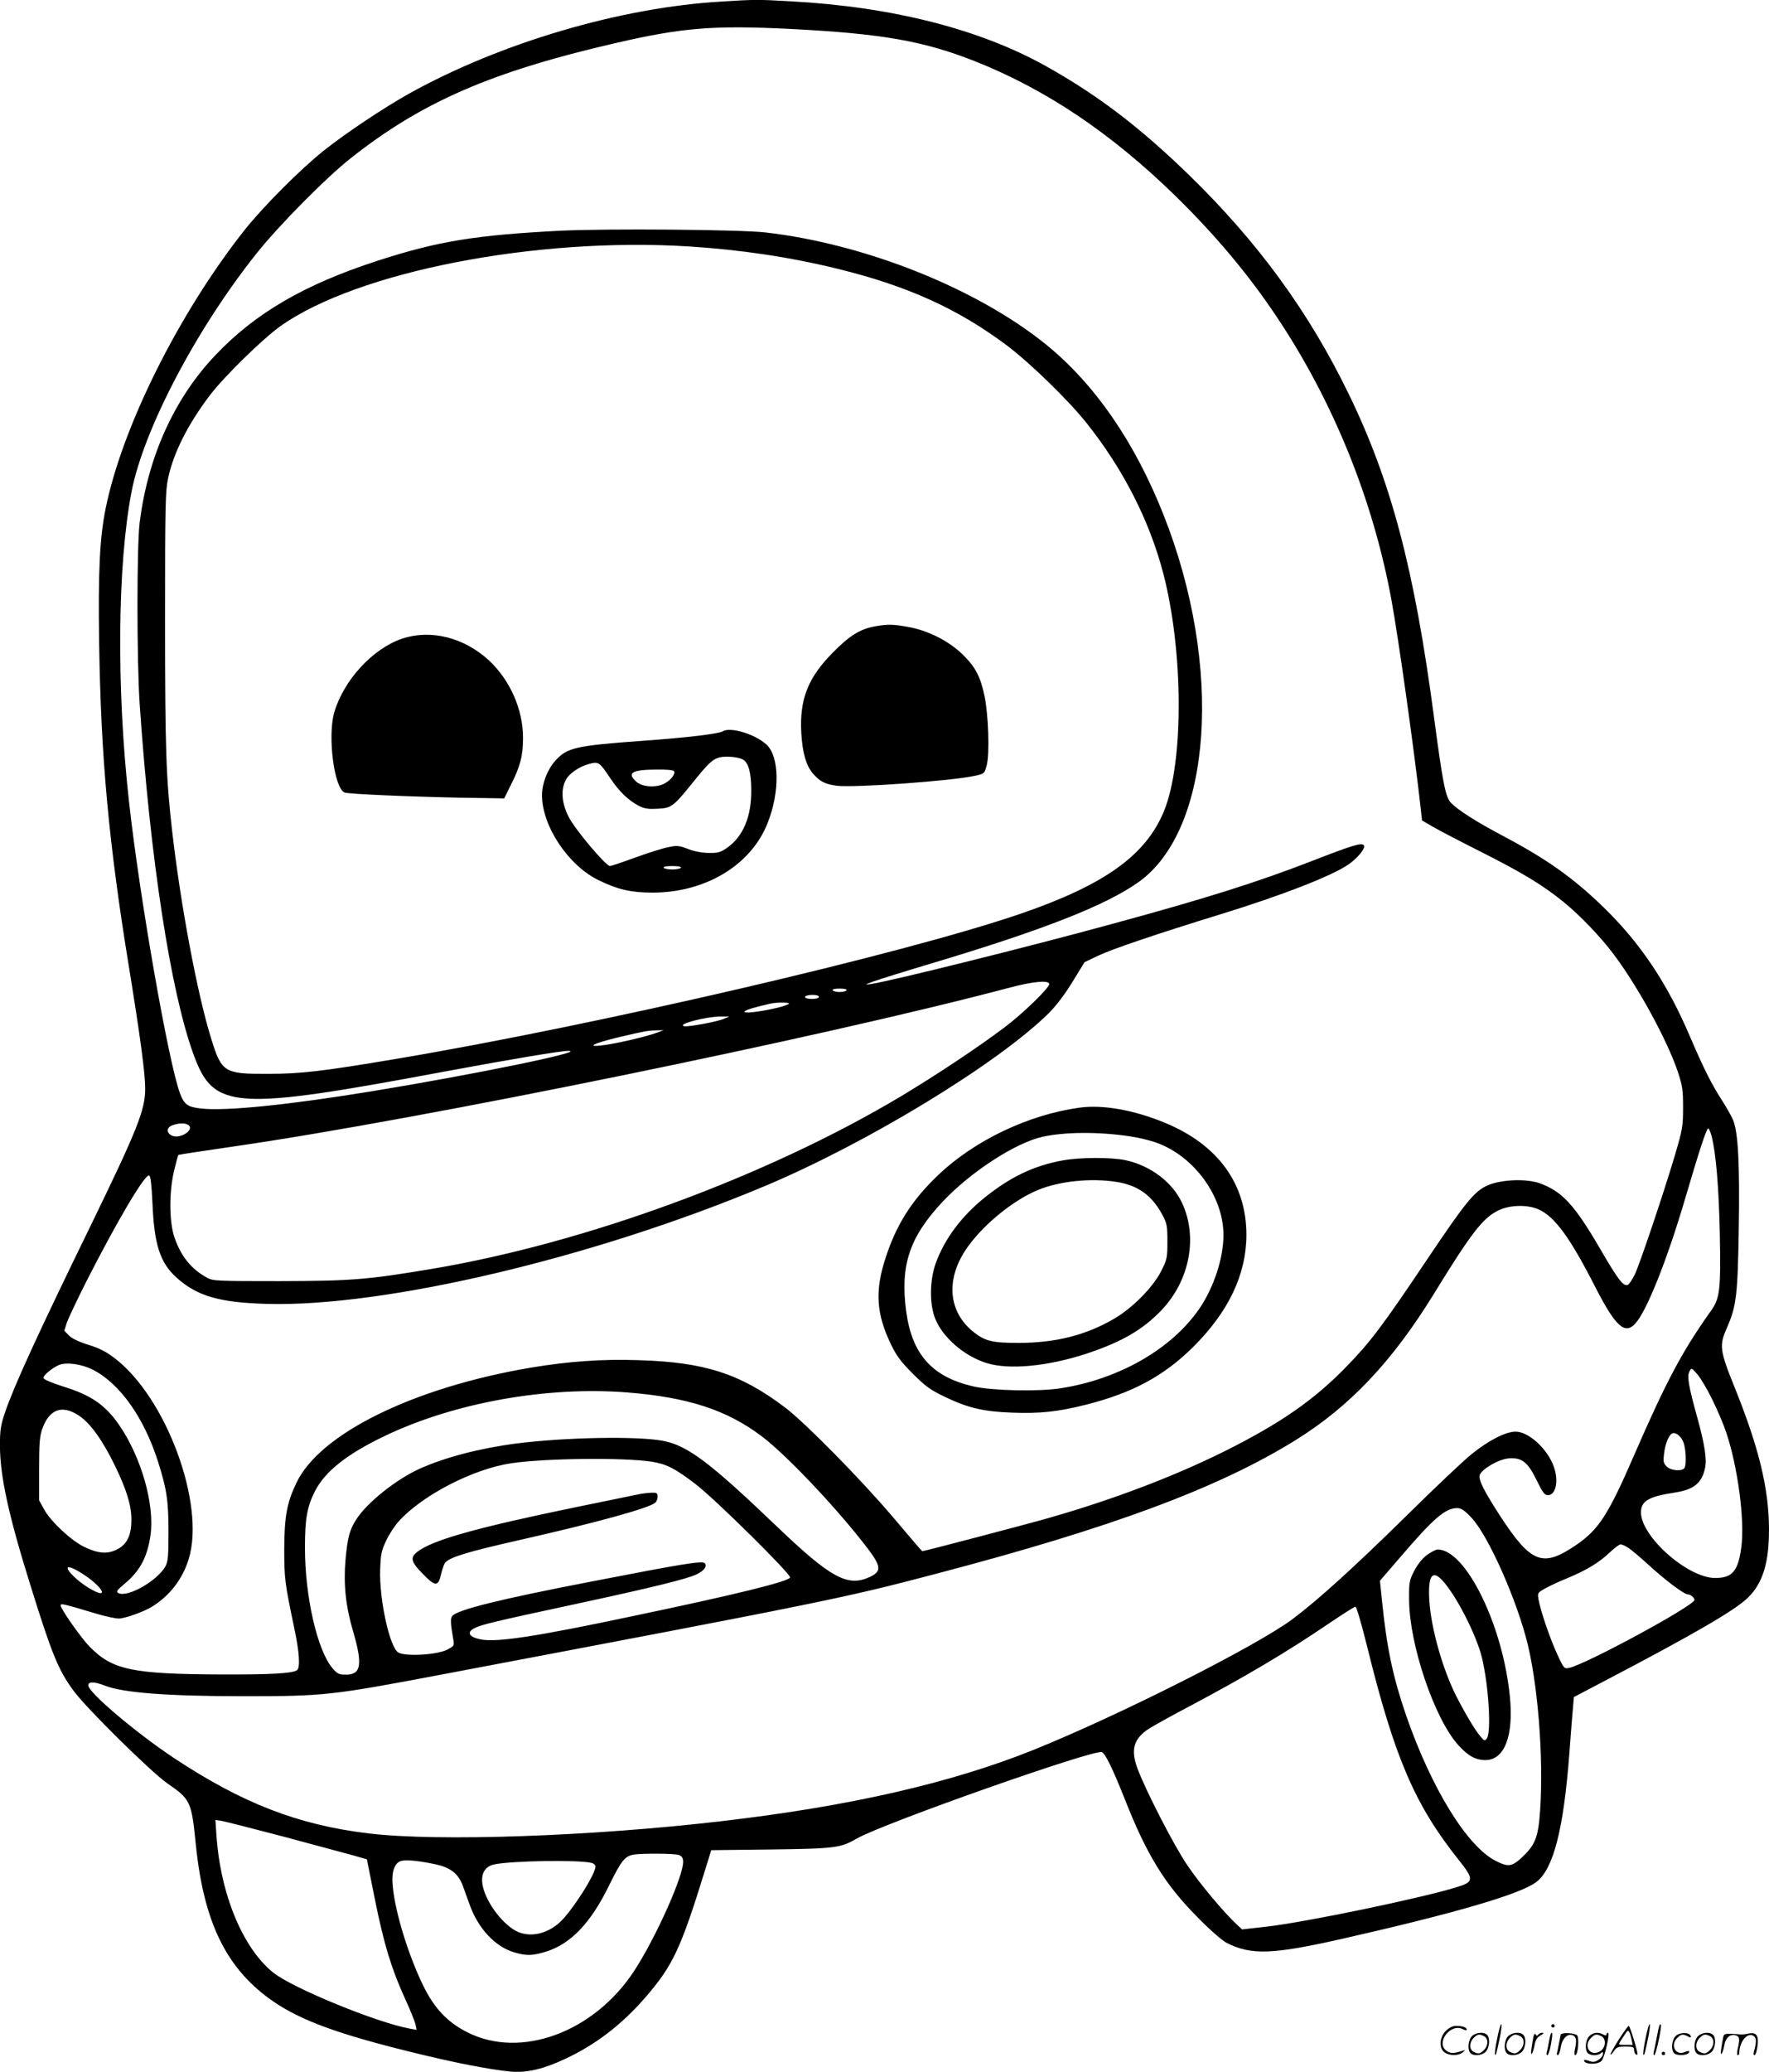 <svg version="1.0" xmlns="http://www.w3.org/2000/svg"
  viewBox="0 0 1025.372 1200.406"
 preserveAspectRatio="xMidYMid meet">
<g transform="translate(-0.839,1200.779) scale(0.1,-0.1)"
fill="#000000" stroke="none">
<path d="M4195 11999 c-587 -33 -1286 -239 -1816 -534 -145 -81 -364 -227
-489 -326 -138 -109 -355 -327 -464 -464 -381 -482 -710 -1142 -805 -1612 -35
-172 -44 -367 -38 -778 10 -668 56 -1164 172 -1875 67 -412 95 -622 95 -710 0
-123 -46 -238 -312 -785 -311 -637 -449 -939 -500 -1089 -26 -77 -30 -104 -30
-195 1 -176 49 -400 176 -806 125 -402 163 -495 252 -615 77 -104 448 -469
541 -534 137 -95 141 -103 167 -361 47 -455 182 -723 455 -908 159 -107 372
-185 786 -287 258 -64 465 -104 585 -115 92 -8 190 15 315 74 176 82 325 197
460 351 164 189 208 283 350 742 l36 116 347 4 c374 5 403 9 498 64 152 87
1373 518 1419 500 20 -7 64 -99 131 -267 128 -327 235 -500 424 -690 73 -75
144 -136 170 -149 142 -71 264 -67 671 25 652 148 1031 258 1123 329 99 75
158 308 191 746 8 113 18 232 21 265 l5 60 181 95 c516 270 753 408 827 480
87 84 124 204 123 400 -1 231 -57 464 -193 804 -95 235 -97 256 -49 365 53
121 61 188 67 576 6 367 -4 554 -33 623 -8 20 -36 70 -63 112 -62 96 -108 188
-187 372 -131 308 -287 541 -501 749 -175 170 -327 278 -582 413 -160 85 -262
150 -303 193 -31 33 -47 113 -98 498 -113 852 -247 1362 -494 1870 -230 474
-526 880 -927 1270 -283 275 -528 462 -827 629 -384 215 -892 344 -1477 376
-196 11 -209 11 -400 -1z m396 -159 c528 -27 769 -69 1066 -186 412 -163 791
-417 1162 -779 233 -228 424 -455 589 -702 328 -490 559 -1060 666 -1643 42
-231 132 -870 171 -1221 l6 -55 62 -36 c34 -20 161 -86 282 -147 234 -118 354
-190 475 -288 94 -76 218 -205 293 -306 141 -188 308 -494 370 -677 28 -85 31
-107 31 -210 0 -108 -3 -125 -47 -275 -70 -234 -202 -625 -232 -690 -15 -31
-34 -59 -42 -62 -25 -10 -57 32 -159 208 -148 255 -222 335 -351 381 -79 28
-223 22 -301 -12 -76 -33 -125 -92 -352 -430 -254 -379 -330 -480 -465 -618
-187 -194 -385 -331 -705 -491 -295 -147 -650 -282 -1025 -389 -111 -32 -720
-192 -731 -192 -2 0 -78 89 -170 198 -186 219 -509 547 -624 634 -260 197
-468 264 -852 275 -214 7 -403 -7 -621 -43 -680 -115 -1226 -382 -1361 -669
-55 -115 -69 -194 -70 -380 0 -174 3 -198 58 -460 30 -140 36 -233 15 -245
-28 -18 -154 -25 -434 -24 -520 2 -635 26 -767 161 -51 52 -168 219 -168 239
0 13 10 11 214 -50 48 -14 104 -26 123 -26 35 0 147 40 193 69 102 63 177 160
212 275 99 318 -131 940 -431 1166 -48 37 -89 57 -150 76 -55 17 -95 36 -113
54 l-27 28 15 47 c9 25 60 133 113 238 175 344 339 623 364 614 8 -2 14 -50
19 -158 10 -243 44 -347 139 -433 120 -108 248 -145 524 -153 683 -19 1896
267 2885 682 598 251 1353 711 1649 1004 41 41 93 109 136 180 l70 114 80 38
c80 38 336 125 710 240 357 110 641 221 738 287 58 40 104 99 90 113 -15 15
-66 -1 -298 -91 -317 -123 -611 -216 -1155 -364 -489 -134 -1285 -332 -1405
-350 -37 -5 -36 -4 15 15 30 11 181 58 335 104 652 195 1013 337 1203 472 427
304 492 1251 145 2127 -167 423 -400 760 -683 989 -401 324 -1048 582 -1625
648 -152 17 -916 23 -1187 10 -493 -25 -712 -61 -1058 -173 -426 -138 -710
-303 -942 -547 -240 -252 -392 -589 -440 -971 -17 -136 -17 -798 0 -1050 61
-896 179 -1667 312 -2031 117 -322 230 -329 1465 -98 373 69 673 120 710 118
103 -3 -549 -137 -1135 -233 -488 -80 -852 -117 -995 -101 -78 8 -99 23 -123
87 -67 179 -235 1139 -296 1693 -73 654 -67 1369 15 1794 70 361 375 942 725
1381 131 164 401 437 544 550 413 327 818 503 1540 669 386 89 564 103 1011
81z m-591 -1260 c301 -19 589 -62 865 -130 404 -99 697 -232 980 -444 133
-100 354 -315 459 -446 213 -267 366 -565 447 -874 117 -448 120 -1093 5
-1376 -105 -257 -343 -428 -828 -595 -680 -234 -2469 -649 -3633 -844 -416
-70 -545 -85 -730 -85 -259 -1 -272 7 -334 209 -79 254 -177 777 -225 1200
-35 304 -41 475 -41 1220 0 673 2 747 18 823 31 145 113 309 240 477 84 111
305 327 412 404 446 315 1476 516 2365 461z m2090 -4274 c0 -23 -156 -174
-262 -253 -156 -117 -389 -272 -597 -397 -777 -464 -1828 -851 -2725 -1001
-370 -62 -462 -69 -881 -70 -355 0 -382 1 -415 19 -93 50 -153 125 -191 236
-30 90 -31 259 -2 383 12 49 23 90 25 93 3 2 146 24 319 49 1077 155 3407 631
4494 919 141 38 235 46 235 22z m-1175 -36 c-3 -5 -21 -10 -40 -10 -19 0 -37
5 -40 10 -4 6 12 10 40 10 28 0 44 -4 40 -10z m-161 -41 c-7 -12 -71 -12 -79
0 -3 5 7 11 22 13 37 4 64 -2 57 -13z m-174 -38 c-45 -27 -276 -65 -255 -43 9
10 62 25 150 45 39 9 121 7 105 -2z m-375 -86 c-39 -17 -207 -48 -231 -43 -45
11 126 56 211 56 l50 0 -30 -13z m-390 -81 c-59 -22 -230 -62 -309 -72 -108
-14 -59 11 92 47 150 35 165 38 217 39 l40 1 -40 -15z m-2717 -533 c43 -27
-44 -85 -93 -63 -34 16 -32 48 3 60 34 13 73 14 90 3z m8832 -68 c25 -102 41
-289 47 -563 6 -322 1 -373 -50 -445 -169 -238 -259 -407 -447 -839 -149 -344
-205 -430 -333 -518 -197 -135 -263 -110 -445 169 -92 142 -125 208 -117 234
12 35 109 92 168 97 77 6 111 -21 163 -128 35 -71 45 -85 65 -85 46 0 63 83
34 164 -36 104 -146 204 -222 204 -57 0 -158 -52 -253 -129 -47 -37 -220 -201
-385 -364 -300 -295 -509 -484 -653 -592 -208 -156 -1009 -560 -1503 -759
-478 -192 -1067 -327 -1809 -413 -752 -88 -1644 -119 -2044 -71 -410 49 -734
175 -1131 438 -223 149 -495 379 -495 420 0 23 37 22 97 -2 105 -41 363 -61
808 -61 462 0 506 5 1140 125 2223 421 2337 444 2860 582 1024 268 1646 499
2095 778 312 194 557 453 797 842 220 358 285 442 375 487 66 33 170 36 236 6
93 -42 182 -165 326 -447 117 -229 172 -280 232 -215 66 70 185 368 290 725
85 289 124 407 134 407 4 0 13 -21 20 -47z m-9384 -1351 c156 -79 297 -277
378 -532 51 -160 61 -227 61 -410 0 -137 -3 -170 -17 -196 -46 -85 -222 -185
-274 -156 -14 8 -8 16 36 53 91 76 133 156 151 284 24 176 -53 448 -181 635
-80 117 -164 175 -327 225 -74 24 -113 41 -113 50 0 15 52 58 90 74 42 18 131
6 196 -27z m9389 -177 c30 -60 66 -146 80 -189 66 -198 107 -505 87 -659 -18
-142 -52 -182 -152 -182 -159 0 -430 240 -430 380 0 66 44 92 196 115 110 17
156 54 175 140 12 52 -1 137 -46 300 -49 176 -59 234 -44 262 12 22 12 22 46
-17 19 -22 59 -89 88 -150z m-6289 45 c349 -28 574 -101 775 -252 143 -107
435 -415 613 -647 83 -109 86 -138 14 -171 -127 -58 -225 -4 -533 290 -395
378 -522 473 -665 500 -148 28 -574 20 -850 -16 -210 -27 -412 -80 -557 -145
-138 -62 -309 -198 -371 -297 -38 -60 -49 -102 -61 -232 -12 -143 1 -269 44
-414 56 -191 47 -251 -40 -251 -42 0 -51 4 -79 37 -88 102 -160 414 -160 698
0 168 12 237 58 328 58 114 186 216 407 321 402 192 937 288 1405 251z m-3179
-135 c66 -44 137 -144 208 -290 68 -141 95 -229 95 -313 0 -91 -26 -144 -86
-173 -56 -27 -109 -22 -191 18 -73 36 -191 146 -228 214 l-30 54 0 180 c0 149
3 189 18 233 41 116 116 143 214 77z m9300 -156 c13 -37 17 -118 7 -143 -9
-25 -79 -21 -105 5 -19 19 -21 29 -15 76 7 58 28 108 48 116 21 8 52 -18 65
-54z m-5982 -110 c88 -14 136 -39 255 -130 114 -87 554 -522 548 -541 -8 -23
-306 -97 -903 -222 -566 -120 -795 -155 -889 -137 -69 13 -85 41 -38 65 41 21
112 38 572 137 456 98 664 149 718 176 44 22 61 48 45 64 -15 15 -133 -5 -659
-107 -529 -102 -774 -163 -804 -199 -12 -14 -10 -46 6 -137 6 -35 5 -37 -37
-59 -60 -30 -245 -40 -283 -15 -50 32 -110 311 -104 479 3 90 7 110 35 169 17
37 51 88 75 114 138 151 432 302 651 334 196 29 649 34 812 9z m4750 -322 c99
-102 269 -486 330 -742 65 -276 94 -721 66 -1011 -11 -109 -31 -152 -100 -217
-59 -55 -80 -58 -153 -21 -166 84 -373 421 -519 842 -76 221 -112 389 -140
664 l-12 117 119 138 c192 224 259 282 328 283 23 0 42 -12 81 -53z m910 -176
c17 -11 71 -56 120 -101 101 -92 205 -170 227 -170 15 0 38 -19 38 -32 0 -33
-632 -375 -727 -394 -28 -6 -31 -3 -70 83 -41 89 -95 247 -107 315 -6 35 -5
38 36 61 24 14 82 41 129 60 113 47 183 89 246 148 28 27 58 49 65 49 7 0 27
-9 43 -19z m-8950 -157 c60 -39 109 -88 104 -103 -6 -18 -97 32 -151 82 -82
75 -53 87 47 21z m7439 -421 c158 -640 276 -914 530 -1232 90 -113 88 -127
-14 -158 -216 -66 -874 -202 -1099 -228 l-143 -16 -25 23 c-78 71 -223 245
-294 351 -79 117 -243 437 -288 560 -39 106 -22 168 61 225 24 16 130 75 236
131 328 174 567 315 817 485 77 52 145 95 150 95 6 1 37 -106 69 -236z m-6284
-1096 c179 -48 361 -97 405 -109 l80 -23 46 -230 c52 -259 96 -404 175 -577
30 -65 57 -133 61 -150 l6 -31 -39 7 c-189 34 -678 234 -791 324 -177 141
-307 455 -330 796 l-6 89 34 -5 c19 -3 180 -44 359 -91z m2290 -106 c17 -5 26
-15 28 -33 9 -75 -158 -448 -286 -643 -233 -353 -655 -508 -963 -353 -116 58
-193 139 -257 270 -86 176 -163 424 -177 576 -9 84 10 138 50 148 32 8 113 -1
207 -22 81 -19 125 -55 150 -125 9 -24 26 -72 38 -105 49 -139 149 -246 259
-278 71 -21 105 -20 184 4 144 45 260 166 367 386 71 144 91 169 146 177 47 7
227 6 254 -2z m-502 -47 c12 -3 22 -13 22 -20 0 -47 -139 -263 -209 -326 -76
-68 -174 -87 -250 -49 -88 46 -186 183 -197 278 -7 58 18 97 67 108 99 22 498
28 567 9z M6265 5590 c-296 -41 -608 -190 -817 -389 -154 -146 -245 -289 -308
-486 -61 -188 -52 -320 32 -495 33 -68 57 -101 127 -171 73 -73 102 -94 181
-132 138 -67 228 -88 396 -94 160 -6 265 5 427 46 269 68 449 165 618 331 208
206 312 423 312 655 -1 294 -164 519 -469 646 -180 75 -363 108 -499 89z m292
-166 c50 -7 120 -24 155 -37 219 -79 388 -312 388 -535 0 -134 -56 -304 -140
-427 -161 -234 -467 -409 -805 -461 -129 -20 -396 -14 -505 11 -239 55 -355
185 -389 434 -36 268 19 432 213 638 161 171 420 339 576 374 129 29 329 30
507 3z M6166 5284 c-164 -30 -301 -95 -449 -214 -136 -109 -234 -241 -285
-382 -35 -99 -37 -235 -3 -320 43 -109 169 -218 299 -258 129 -40 352 -19 576
54 206 68 330 140 439 255 162 172 209 422 117 619 -56 121 -184 217 -329 248
-83 17 -262 17 -365 -2z m314 -124 c126 -20 207 -79 268 -195 24 -45 27 -61
27 -150 0 -94 -2 -104 -35 -170 -47 -94 -167 -216 -274 -278 -163 -95 -336
-139 -551 -140 -156 0 -199 10 -268 67 -140 114 -157 297 -42 471 91 138 274
289 422 349 125 51 304 69 453 46z M5082 8379 c-87 -15 -149 -53 -248 -154
-143 -145 -192 -270 -181 -465 7 -116 28 -189 69 -236 40 -45 70 -60 138 -69
103 -12 666 28 800 58 55 12 55 13 68 62 17 64 10 290 -13 400 -23 112 -54
171 -129 243 -80 77 -199 137 -312 157 -89 16 -116 17 -192 4z M2338 8307
c-170 -58 -337 -240 -392 -426 -40 -137 -1 -442 60 -465 23 -9 375 -24 672
-30 l253 -4 38 77 c55 108 71 170 71 273 0 166 -75 335 -198 450 -145 133
-338 181 -504 125z M4199 7771 c-23 -15 -217 -38 -474 -56 -381 -28 -430 -39
-498 -115 -46 -51 -77 -132 -77 -201 1 -179 153 -407 330 -492 109 -53 187
-71 310 -71 308 0 572 159 668 404 71 179 68 382 -5 452 -64 61 -210 106 -254
79z m114 -163 c33 -17 50 -76 50 -178 1 -155 -47 -269 -141 -335 -38 -26 -52
-30 -105 -29 -38 0 -85 9 -121 23 -52 20 -64 21 -115 10 -31 -6 -117 -33 -191
-60 -74 -27 -140 -49 -146 -49 -24 0 -204 214 -239 284 -40 78 -47 154 -19
211 19 40 77 80 138 97 54 14 59 11 121 -82 51 -77 106 -130 166 -161 34 -17
55 -20 110 -17 80 4 90 12 204 153 91 113 115 135 157 145 37 8 103 2 131 -12z
m-398 -68 c11 -17 -21 -56 -61 -75 -50 -23 -126 -16 -159 15 -54 50 -23 68
117 69 57 1 99 -3 103 -9z m40 -560 c-3 -5 -26 -10 -50 -10 -24 0 -47 5 -50
10 -4 6 15 10 50 10 35 0 54 -4 50 -10z M3700 3348 c-25 -5 -187 -39 -360 -74
-538 -111 -794 -181 -893 -244 -65 -41 -64 -64 12 -141 72 -75 90 -75 106 -2
7 29 17 59 24 67 26 31 126 62 431 131 447 101 748 184 786 216 8 6 14 22 14
35 0 21 -4 24 -37 23 -21 -1 -58 -5 -83 -11z M8278 2997 c-27 -20 -54 -55 -73
-92 -28 -55 -30 -65 -29 -169 2 -258 146 -683 283 -837 57 -64 102 -89 159
-89 111 0 165 140 142 369 -41 415 -256 851 -418 851 -11 0 -40 -15 -64 -33z
m89 -144 c81 -86 201 -321 232 -453 39 -166 54 -428 28 -464 -13 -17 -15 -16
-40 14 -31 37 -89 135 -140 235 -79 159 -144 391 -154 551 -8 140 16 178 74
117z M8686 194 c-10 -47 -15 -88 -12 -91 5 -6 9 7 30 110 7 37 10 67 6 67 -4
0 -15 -39 -24 -86z M9000 270 c0 -5 5 -10 10 -10 6 0 10 5 10 10 0 6 -4 10
-10 10 -5 0 -10 -4 -10 -10z M9546 194 c-10 -47 -15 -88 -12 -91 5 -6 9 7 30
110 7 37 10 67 6 67 -4 0 -15 -39 -24 -86z M9626 269 c-3 -8 -10 -41 -16 -74
-6 -33 -14 -68 -16 -77 -3 -10 -1 -18 3 -18 10 0 46 171 38 178 -2 3 -7 -1 -9
-9z M8389 241 c-38 -38 -41 -101 -7 -125 29 -20 79 -20 104 0 18 14 18 15 1
10 -53 -17 -69 -17 -92 -2 -69 45 21 166 94 126 12 -6 21 -7 21 -1 0 12 -25
21 -62 21 -19 0 -39 -10 -59 -29z M9390 189 c-28 -45 -49 -83 -47 -85 2 -3 12
7 21 21 14 21 24 25 66 25 43 0 50 -3 50 -19 0 -11 5 -23 10 -26 6 -3 10 -3
10 1 0 20 -44 164 -51 164 -4 0 -30 -37 -59 -81z m75 4 l7 -33 -42 0 c-42 0
-42 0 -28 23 8 12 21 32 29 44 15 25 22 18 34 -34z M8540 210 c-22 -22 -27
-79 -8 -98 19 -19 66 -14 88 8 22 22 27 79 8 98 -19 19 -66 14 -88 -8z m71 0
c25 -14 25 -54 -1 -80 -23 -23 -33 -24 -61 -10 -25 14 -25 54 1 80 23 23 33
24 61 10z M8750 210 c-22 -22 -27 -79 -8 -98 19 -19 66 -14 88 8 22 22 27 79
8 98 -19 19 -66 14 -88 -8z m71 0 c25 -14 25 -54 -1 -80 -23 -23 -33 -24 -61
-10 -25 14 -25 54 1 80 23 23 33 24 61 10z M8896 204 c-3 -16 -8 -47 -11 -69
-8 -51 10 -26 19 27 5 27 15 42 34 53 18 10 22 14 10 15 -9 0 -20 -5 -24 -11
-5 -8 -9 -8 -14 1 -5 8 -10 3 -14 -16z M8997 223 c-2 -4 -7 -26 -11 -48 -4
-22 -9 -48 -12 -57 -3 -10 -1 -18 4 -18 4 0 14 28 20 62 11 58 10 81 -1 61z
M9055 220 c-1 -3 -5 -23 -9 -45 -4 -22 -9 -48 -12 -57 -3 -10 -1 -18 4 -18 5
0 13 20 17 45 7 53 44 87 74 68 17 -11 19 -28 8 -80 -4 -18 -3 -33 2 -33 16 0
24 99 11 115 -12 14 -87 18 -95 5z M9220 210 c-22 -22 -27 -79 -8 -98 7 -7 24
-12 38 -12 14 0 31 5 38 12 9 9 12 8 12 -5 0 -9 -12 -24 -26 -34 -21 -13 -32
-15 -55 -6 -16 6 -29 8 -29 3 0 -24 81 -27 102 -2 18 19 50 162 37 162 -5 0
-9 -5 -9 -10 0 -7 -6 -7 -19 0 -30 16 -59 12 -81 -10z m71 0 c29 -16 25 -65
-6 -86 -56 -37 -103 28 -55 76 23 23 33 24 61 10z M9721 211 c-23 -23 -28 -80
-9 -99 19 -19 88 -13 88 9 0 5 -11 4 -24 -2 -54 -25 -89 38 -46 81 23 23 33
24 62 9 16 -9 19 -8 16 3 -8 22 -64 22 -87 -1z M9850 210 c-22 -22 -27 -79 -8
-98 19 -19 66 -14 88 8 22 22 27 79 8 98 -19 19 -66 14 -88 -8z m71 0 c25 -14
25 -54 -1 -80 -23 -23 -33 -24 -61 -10 -25 14 -25 54 1 80 23 23 33 24 61 10z
M9996 201 c-3 -14 -8 -44 -11 -66 -8 -51 10 -26 19 27 8 41 35 63 66 53 22 -7
24 -21 11 -77 -5 -22 -5 -38 0 -38 5 0 9 6 9 13 0 68 51 125 85 97 15 -13 15
-35 -1 -92 -3 -10 -1 -18 4 -18 6 0 13 23 17 50 9 63 -5 84 -49 76 -17 -4 -35
-6 -41 -6 -101 8 -104 7 -109 -19z M9640 110 c0 -5 5 -10 10 -10 6 0 10 5 10
10 0 6 -4 10 -10 10 -5 0 -10 -4 -10 -10z"/>
</g>
</svg>
